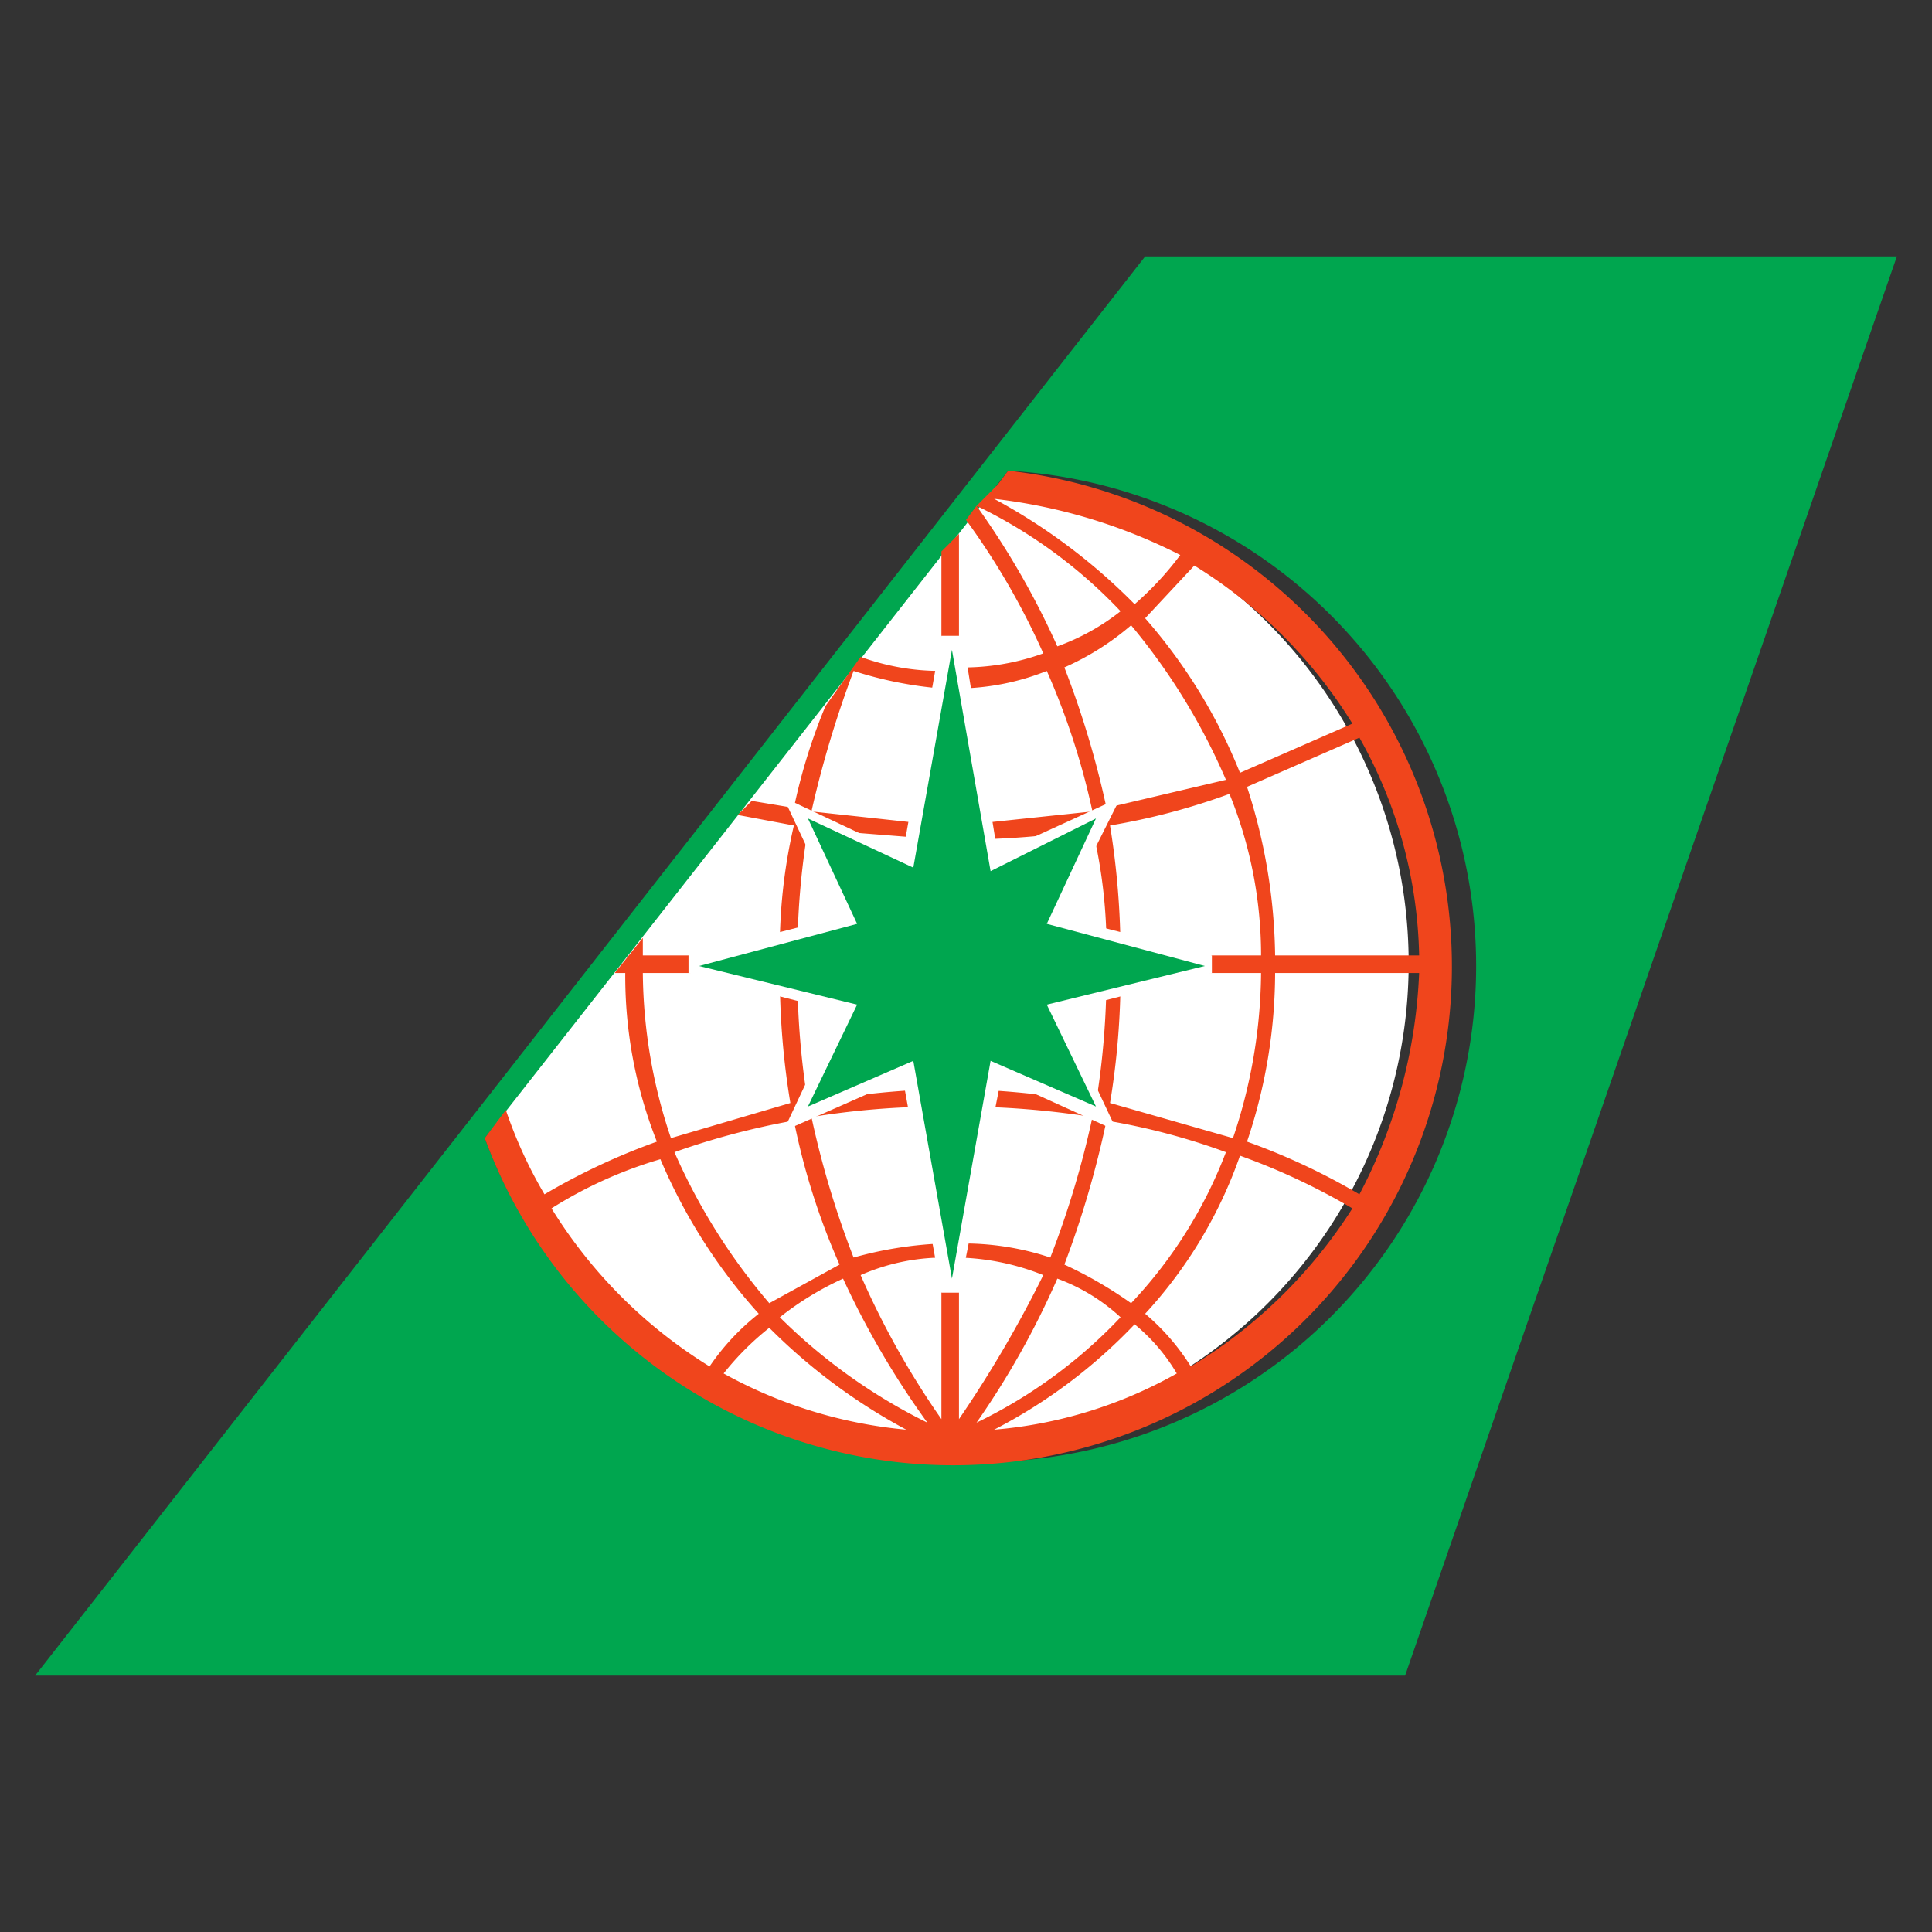 <svg xmlns="http://www.w3.org/2000/svg" viewBox="0 0 55 55"><rect x="0" y="0" width="55" height="55" fill="#333333" stroke="none"/><defs><style>.a{fill:#fff;}.b{fill:#00a64f;}.c{fill:#f0451c;}</style></defs><path class="a" d="M14,31.5a13.8,13.8,0,0,0,13.1,9.6,13.7,13.7,0,0,0,.8-27.3Z"/><path class="b" d="M27.1,41.6a14.1,14.1,0,0,1-13.3-9.2h0l14.9-19h0a14.1,14.1,0,0,1-1.6,28.2M32.6,7.3,1,47.7H40L54,7.3Z"/><path class="c" d="M38.7,34a18.7,18.7,0,0,0-3.2-1.5,15.1,15.1,0,0,0,.8-4.8h4.1A14.8,14.8,0,0,1,38.7,34m-4.8,4.9a6.4,6.4,0,0,0-1.3-1.5,12.9,12.9,0,0,0,2.7-4.5,18.7,18.7,0,0,1,3.2,1.5,14.1,14.1,0,0,1-4.6,4.5m-5.6,1.8a15,15,0,0,0,4-3,5.3,5.3,0,0,1,1.2,1.4,12.7,12.7,0,0,1-5.2,1.6m1.8-4.3a5.4,5.4,0,0,1,1.8,1.1,14,14,0,0,1-4.1,3,23.8,23.8,0,0,0,2.3-4.1m-2.8-.6a6.9,6.9,0,0,1,2.4.5,33.8,33.8,0,0,1-2.4,4.1Zm-.5,4.6a23.8,23.8,0,0,1-2.3-4.1,5.9,5.9,0,0,1,2.3-.5Zm-4.6-2.9A8.7,8.7,0,0,1,24,36.4a24.4,24.4,0,0,0,2.4,4.1,16,16,0,0,1-4.2-3m-1.6,1.6a8,8,0,0,1,1.3-1.3,16.5,16.5,0,0,0,3.9,2.9,13.2,13.2,0,0,1-5.2-1.6M18.8,33a15.7,15.7,0,0,0,2.8,4.4,6.7,6.7,0,0,0-1.4,1.5,13.8,13.8,0,0,1-4.5-4.5A12.3,12.3,0,0,1,18.8,33m-.5-5.3h3.9a22.2,22.2,0,0,0,.3,3.7l-3.4,1a15,15,0,0,1-.8-4.7M23,23.6l3.8.3v3.3H22.7a21.9,21.9,0,0,1,.3-3.6m1.3-4.5a11.1,11.1,0,0,0,2.5.5v3.9l-3.7-.4a30.4,30.4,0,0,1,1.2-4m5.5,0a20.7,20.7,0,0,1,1.3,4l-3.8.4V19.6a7,7,0,0,0,2.5-.5m2.4-1.3a17.9,17.9,0,0,1,2.7,4.4l-3.4.8a26.4,26.4,0,0,0-1.2-4,7.6,7.6,0,0,0,1.9-1.2m-3.9-3.6a15.6,15.6,0,0,1,5.3,1.6,8.9,8.9,0,0,1-1.3,1.4,16.8,16.8,0,0,0-4-3m10.2,6.4L35.3,22a15.3,15.3,0,0,0-2.7-4.4L34,16.1a13.8,13.8,0,0,1,4.5,4.5m-6.6,6.6a23.1,23.1,0,0,0-.3-3.7,18.9,18.9,0,0,0,3.4-.9,12.2,12.2,0,0,1,.9,4.6Zm-.3,4.2a22.2,22.2,0,0,0,.3-3.7h4a15,15,0,0,1-.8,4.7l-3.5-1m-.1.5a18.9,18.9,0,0,1,3.4.9,13,13,0,0,1-2.7,4.3A11.8,11.8,0,0,0,30.3,36a27.7,27.7,0,0,0,1.2-4.1m-4.2-.4a24.3,24.3,0,0,1,3.8.3,26.4,26.4,0,0,1-1.2,4,7.8,7.8,0,0,0-2.6-.4ZM23.9,36l-2,1.1a17.3,17.3,0,0,1-2.7-4.3,21.4,21.4,0,0,1,3.4-.9A19.6,19.6,0,0,0,23.9,36m-.8-4.2a23.1,23.1,0,0,1,3.7-.3v3.9a10.9,10.9,0,0,0-2.5.4,26.4,26.4,0,0,1-1.2-4m8.4-4.1a23.1,23.1,0,0,1-.3,3.7,25.8,25.8,0,0,0-3.9-.4V27.7Zm-4.2-3.8a23.4,23.4,0,0,0,3.8-.3,14.7,14.7,0,0,1,.4,3.6H27.3Zm-4.6,3.8h4.1V31a24.5,24.5,0,0,0-3.8.4,23.1,23.1,0,0,1-.3-3.7m17.7-.5H36.3a16.1,16.1,0,0,0-.8-4.8L38.7,21a13.1,13.1,0,0,1,1.7,6.2M28.7,13.4l-.3.4-.3.3h0l-.3.3a14,14,0,0,1,4.1,3,6.4,6.4,0,0,1-1.8,1,23,23,0,0,0-2.3-4l-.3.4a20.8,20.8,0,0,1,2.2,3.8,6.7,6.7,0,0,1-2.4.4V15.2l-.5.5v3.4a6.6,6.6,0,0,1-2.3-.4l-1,1.4a16.1,16.1,0,0,0-.9,2.9l-1.2-.2-.4.4,1.6.3a15.5,15.5,0,0,0-.4,3.7H18.3v-.5l-.8,1h.3a12.8,12.8,0,0,0,.9,4.8A18.7,18.7,0,0,0,15.5,34a12.8,12.8,0,0,1-1.1-2.4l-.3.4-.3.4a14.2,14.2,0,1,0,14.9-19"/><path class="a" d="M28.5,30.7l3.3,1.5-1.6-3.4,4.3-1.1v-.5l-4.3-1.1,1.7-3.4-3.5,1.6-1-6.2h-.6l-1.1,6.2-3.4-1.6,1.6,3.4-4.3,1.1v.5l4.3,1.1-1.6,3.4,3.4-1.5,1.1,6.1h.5Z"/><path class="b" d="M27.1,18.5l1.1,6.3,3-1.5-1.4,3,4.5,1.2-4.5,1.1,1.4,2.9-3-1.3-1.1,6.2L26,30.2l-3,1.3,1.4-2.9-4.5-1.1,4.5-1.2-1.4-3,3,1.4Z"/></svg>